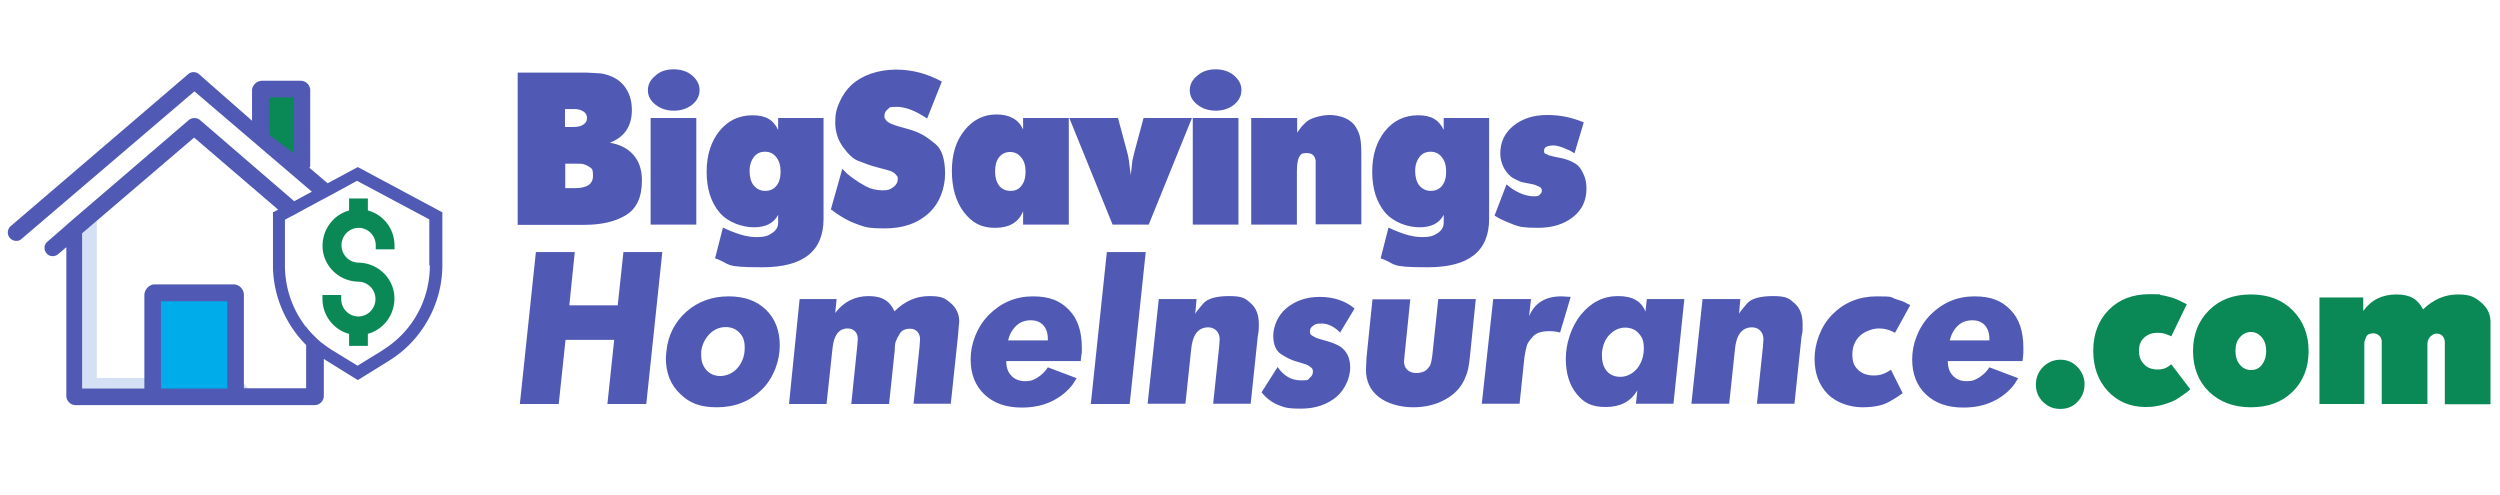 <svg id="Capa_1" xmlns="http://www.w3.org/2000/svg" version="1.1" viewBox="0 0 919.5 182.2"><defs><style>.st3{fill:#5059b4}</style></defs><path class="st3" d="M190.4 26.7h23.1c1.7 0 3.1 0 4.2.1s2.2.1 3.3.2c3.6.6 6.4 2 8.4 4.4 2 2.4 3 5.4 3 9.1 0 5.9-2.7 9.9-8.1 12 3.7.6 6.6 2.1 8.7 4.5 2.1 2.4 3.1 5.5 3.1 9.4 0 6.2-2 10.4-6 12.8s-9.1 3.5-15.3 3.5h-24.4v-56Zm17.4 20h3.3c1.4 0 2.6-.3 3.5-.9.9-.6 1.3-1.4 1.3-2.4s-.4-1.8-1.3-2.4c-.9-.6-2-.9-3.5-.9h-3.3v6.6Zm0 22.5h3.6c4.5 0 6.7-1.5 6.7-4.5s-.5-2.6-1.6-3.5c-.6-.4-1.2-.6-1.8-.8s-1.7-.2-3.1-.2h-3.7v9Zm40-43.7c2.6 0 4.9.7 6.7 2.2 1.8 1.5 2.8 3.3 2.8 5.4s-.9 3.9-2.7 5.4c-1.8 1.4-4 2.2-6.7 2.2s-4.9-.7-6.8-2.2c-1.9-1.5-2.8-3.2-2.8-5.3s.9-3.9 2.8-5.4c1.7-1.6 4-2.3 6.7-2.3Zm-8.5 17.9h16.8v39.2h-16.8V43.4Zm46.8 0h16.8v37.1c0 11.9-7.5 17.8-22.5 17.8S269.3 97.2 263 95l2.9-11.3c4.8 2.3 8.8 3.5 12.2 3.5s4.4-.5 5.9-1.5 2.2-2.2 2.2-3.8V79c-1.6 3.1-4.6 4.6-8.9 4.6s-9.6-1.8-12.7-5.5-4.7-8.7-4.7-14.9 1.6-11.1 4.7-15c3.2-3.9 7.2-5.8 12.2-5.8s7.7 1.8 9.4 5.4v-4.4h-.1Zm-4.7 26.8c1.8 0 3.2-.6 4.2-1.9 1-1.2 1.5-3 1.5-5.2s-.5-3.9-1.6-5.3c-1-1.3-2.4-2-4.1-2s-3.1.6-4.1 1.9c-1 1.3-1.6 3-1.6 5.2s.5 4 1.5 5.3c1.1 1.3 2.5 2 4.2 2Zm28.4-8.1 1.8 1.8c.7.6 1.6 1.3 2.6 2s2.4 1.6 4.2 2.6c1.8 1 3.9 1.5 6.2 1.5s2.9-.4 4-1.2 1.6-1.8 1.6-2.9-.1-.9-.4-1.3-.6-.8-1.1-1.1-1-.6-1.5-.7c-.5-.2-1.7-.5-3.6-1s-3.3-.9-4.1-1.2c-.9-.3-2.2-.8-4-1.5s-3.6-2.5-5.5-5.1c-1.9-2.7-2.8-5.7-2.8-9s.5-5 1.6-7.5 2.6-4.6 4.4-6.3c1.9-1.7 4.2-3.1 7.1-4.1s6-1.5 9.3-1.5c5.9 0 11.5 1.5 16.8 4.4L341 43.6c-4.3-2.9-8-4.3-11.2-4.3s-2.4.3-3.3.9c-.8.6-1.2 1.4-1.2 2.4s.2 1 .5 1.5.9.9 1.7 1.3c.8.4 2.5 1 5.2 1.7 2.6.7 4.6 1.4 5.9 2.1 1.3.6 3.2 1.9 5.5 3.8s3.5 5.6 3.5 10.9-2 10.9-6.1 14.6-9.4 5.5-16 5.5-7.3-.5-10.4-1.6-6.3-2.9-9.5-5.4l4.2-14.9Zm66.5-18.7h16.8v39.2h-16.8v-4.9c-1.7 4.1-5.1 6.1-10.3 6.1s-8.5-1.9-11.5-5.8c-2.9-3.8-4.4-8.9-4.4-15.1s1.5-11 4.6-14.9 7-5.9 11.8-5.9 8.1 1.8 9.8 5.5v-4.2ZM366 63.1c0 2.2.5 3.9 1.5 5.2 1 1.3 2.4 1.9 4.2 1.9s3-.6 4-1.9c1-1.2 1.5-3 1.5-5.2s-.5-3.9-1.6-5.2c-1-1.3-2.4-2-4.1-2s-3.1.7-4.1 2-1.4 3-1.4 5.2Zm45.2-19.7 3.3 12.3c.3.9.5 2 .7 3.3l.7 5.4.6-5.4.8-3.3 3.3-12.3h17.8l-15.9 39.2h-13.3l-15.9-39.2h17.9Zm35.9-17.9c2.6 0 4.9.7 6.7 2.2s2.8 3.3 2.8 5.4-.9 3.9-2.7 5.4c-1.8 1.4-4 2.2-6.7 2.2s-4.9-.7-6.8-2.2-2.8-3.2-2.8-5.3.9-3.9 2.8-5.4c1.8-1.6 4.1-2.3 6.7-2.3Zm-8.4 17.9h16.8v39.2h-16.8V43.4Zm21.6 0h16.8v5.4c.7-1 1.2-1.7 1.7-2.3.5-.5 1-1.1 1.7-1.7.7-.6 1.8-1.2 3.5-1.7s3.4-.8 5.1-.8 4.1.4 5.8 1.2c1.7.8 3 1.9 3.8 3.3.8 1.3 1.4 2.7 1.6 4.1.3 1.4.4 3.5.4 6.2v25.4h-16.8V59.1c-.3-1.9-1.3-2.8-3.3-2.8s-2.2.5-2.8 1.5c-.5 1-.8 2.7-.8 5.2v19.6h-16.8V43.4Zm70.6 0h16.8v37.1c0 11.9-7.5 17.8-22.5 17.8s-11.1-1.1-17.4-3.3l2.9-11.3c4.8 2.3 8.8 3.5 12.2 3.5s4.4-.5 5.9-1.5 2.2-2.2 2.2-3.8V79c-1.6 3.1-4.6 4.6-8.9 4.6s-9.6-1.8-12.7-5.5-4.7-8.7-4.7-14.9 1.6-11.1 4.7-15c3.2-3.9 7.2-5.8 12.2-5.8s7.7 1.8 9.4 5.4v-4.4h-.1Zm-4.7 26.8c1.8 0 3.2-.6 4.2-1.9 1-1.2 1.5-3 1.5-5.2s-.5-3.9-1.6-5.3c-1-1.3-2.4-2-4.1-2s-3.1.6-4.1 1.9c-1 1.3-1.6 3-1.6 5.2s.5 4 1.5 5.3c1.1 1.3 2.5 2 4.2 2Zm27.9-2.4c1.4 1.3 3.1 2.4 4.9 3.2 1.8.8 3.5 1.2 5.2 1.2s1.6-.2 2.1-.6.8-.9.8-1.5-.3-1.1-.9-1.4c-.6-.3-1.1-.5-1.6-.7s-1.4-.3-2.7-.6c-1.3-.2-2.2-.4-2.7-.6s-1.4-.6-2.7-1.3c-1.2-.7-2.3-1.9-3.3-3.6-.9-1.7-1.4-3.5-1.4-5.4 0-4.2 1.6-7.6 4.8-10.2s7.3-4 12.4-4 9 .9 13.5 2.7l-3.4 11.4c-1.1-.8-2.5-1.4-4-2-1.6-.6-2.8-.9-3.6-.9-2.4 0-3.6.6-3.6 1.9s.4 1 1.1 1.4c.7.4 1.9.7 3.4 1 1.6.3 2.8.5 3.8.9 1 .3 2.1.8 3.1 1.4 1.1.6 2.1 1.8 2.9 3.5.9 1.7 1.3 3.6 1.3 5.7 0 4.4-1.6 7.9-4.9 10.5s-7.5 4-12.9 4-6.9-.4-8.8-1.1c-1.9-.7-3.3-1.4-4.3-1.8s-1.9-1-2.9-1.6l4.4-11.5Zm-357 24.9h14.3l-2 19.6h17.8l2.1-19.6h14.3l-5.9 55.9h-14.3l2.5-23.6H208l-2.5 23.6h-14.3l5.9-55.9ZM268 109c5.7 0 10.3 1.6 13.7 4.9s5.1 7.7 5.1 13.2-2.2 11.9-6.6 16.2-9.9 6.5-16.5 6.5-10.2-1.7-13.6-5c-3.5-3.3-5.2-7.7-5.2-13.2l.2-2.4c.6-5.9 3.1-10.8 7.4-14.6 4.2-3.7 9.4-5.6 15.5-5.6Zm-10.1 20.3v1.4c0 2.3.7 4.1 2 5.5s3 2.1 5.1 2.1 4.6-1 6.3-3c1.7-2 2.6-4.4 2.6-7.3s-.6-4.2-1.9-5.6-3-2.1-5.1-2.1-4.2.8-5.9 2.5c-1.7 1.8-2.8 3.9-3.1 6.5Zm36.2-19.3h13.6l-.5 5.1c3.1-4.1 7.2-6.2 12.3-6.2s7.8 1.9 9.5 5.6c3.7-3.7 7.9-5.6 12.8-5.6s5.9.9 7.9 2.6 3.1 4 3.1 6.7l-.5 5.8-2.6 24.5H336l2.2-20.9.2-2.8c0-1.1-.3-2.1-1-2.8-.7-.7-1.5-1.1-2.6-1.1-1.8 0-3.1.6-3.8 1.7-.7 1.1-1.2 2.1-1.5 2.9s-.4 1.8-.4 3.2l-2.1 19.9h-13.9l2.2-21.3.2-2.6c0-1.1-.3-2.1-1-2.8-.7-.7-1.6-1.1-2.7-1.1-3.2 0-5.1 2.4-5.6 7.3l-2.2 20.5h-13.8l3.9-38.6Zm76 22.8c0 2.3.6 4.1 1.9 5.4 1.2 1.3 2.9 2 5.1 2s3.1-.5 4.6-1.4c1.5-1 2.8-2.2 3.7-3.7l10.6 4-1.4 2.2c-2.1 2.8-4.8 4.9-8 6.4s-6.8 2.2-10.8 2.2c-5.8 0-10.3-1.6-13.7-4.8-3.4-3.2-5.1-7.5-5.1-13s2.2-11.7 6.7-16.3c4.5-4.5 9.9-6.8 16.2-6.8s10.1 1.7 13.3 5c3.2 3.3 4.7 7.9 4.7 13.9s0 1.3-.1 1.9c-.1.7-.2 1.7-.3 3h-27.4Zm.7-7.6h14.6v-.5c0-2.2-.6-3.9-1.7-5.1s-2.6-1.8-4.6-1.8-3.8.6-5.2 1.9c-1.5 1.4-2.6 3.2-3.1 5.5Zm36.3-32.5h14.3l-5.9 55.9h-14.3l5.9-55.9Zm19.1 17.3h13.9l-.5 5.4c.1 0 .2-.2.3-.5.2-.3 1-1.3 2.6-3.2 1.6-1.9 4.8-2.8 9.7-2.8s5.9.9 7.9 2.7c2 1.8 2.9 4.3 2.9 7.5s-.1 2.7-.4 4.7l-2.6 24.7h-13.8l2.2-20.9.2-2.8c0-1.3-.4-2.4-1.2-3.2-.8-.8-1.8-1.2-3-1.2-3.7 0-5.8 2.7-6.3 8.2l-2.1 19.9h-13.9l4.1-38.5Zm43.7 25c2.3 3.3 5.1 4.9 8.6 4.9s2.4-.3 3.2-.9c.8-.6 1.2-1.4 1.2-2.3s-.3-1.3-.9-1.7c-.6-.5-1.3-.9-2.1-1.1-.8-.3-1.9-.6-3.6-1.1-1.6-.5-3.4-1.4-5.2-2.6-1.8-1.2-2.8-3.5-2.8-6.7s1.6-7.5 4.9-10.2 7.3-4.1 12.2-4.1 9.5 1.4 12.8 4.3l-5.3 8.8c-2.2-2.2-4.5-3.3-6.8-3.3s-2.3.3-3.1.8c-.8.5-1.2 1.2-1.2 2.1s.3 1.3.9 1.6c.6.4 1.1.6 1.5.8.4.2 1.6.5 3.7 1.1s3.8 1.3 5.1 2.1c2.4 1.7 3.6 4.2 3.6 7.7s-1.7 7.9-5.1 10.8c-3.4 2.8-7.7 4.3-13 4.3s-6.2-.5-8.5-1.4c-2.2-.9-4.2-2.4-6-4.6l5.9-9.3Zm70.7-3.5c-.3 3.1-.8 5.5-1.6 7.2-1.3 3.4-3.7 6.1-7.2 8.1s-7.5 3-12.1 3-9.4-1.3-12.6-3.8-4.7-5.9-4.7-10l.2-4.5 2.2-21.4h13.9l-2.1 20.6-.2 2.3c0 1.2.4 2.3 1.2 3 .8.8 1.9 1.2 3.3 1.2s3-.4 3.8-1.2 1.3-1.5 1.5-2.1.4-1.6.6-3.1L529 110h13.8l-2.2 21.5Zm8.6-21.5h13.9l-.7 6.3c2.1-4.9 6-7.3 11.9-7.3l3.4.2-3.9 13.1c-1.5-.4-2.8-.5-3.9-.5-2.8 0-4.8.6-6 1.9s-2 2.4-2.3 3.3c-.3 1-.6 2.4-.9 4.3l-1.8 17.2H545l4.2-38.5Zm56.5 0h13.8l-4 38.5h-13.8l.5-4.9c-2.4 4.1-6.3 6.1-11.6 6.1s-8.1-1.6-10.7-4.8c-2.6-3.2-4-7.5-4-12.9s1.9-11.8 5.6-16.3c3.7-4.5 8.2-6.8 13.6-6.8s8.6 1.9 10.1 5.7l.5-4.6Zm-16.5 19.7v1.1c0 2.4.6 4.3 1.8 5.7s2.9 2.1 5 2.1 4.4-1 6.1-3c1.6-2 2.5-4.5 2.5-7.4s-.6-4.2-1.9-5.6c-1.2-1.4-2.9-2.1-5-2.1s-4.1.9-5.7 2.6c-1.6 1.6-2.5 3.8-2.8 6.6Zm37-19.7h13.9l-.5 5.4s.2-.2.3-.5c.2-.3 1-1.3 2.6-3.2 1.6-1.9 4.8-2.8 9.7-2.8s5.9.9 7.9 2.7c2 1.8 2.9 4.3 2.9 7.5s0 2.7-.4 4.7l-2.6 24.7h-13.8l2.2-20.9.2-2.8c0-1.3-.4-2.4-1.2-3.2-.8-.8-1.8-1.2-3-1.2-3.7 0-5.8 2.7-6.3 8.2l-2.1 19.9h-13.9l4.1-38.5Zm70.8 12.4c-2-1.1-3.9-1.6-5.9-1.6s-5.1.9-7 2.7c-1.9 1.8-2.8 4.1-2.8 6.9s.7 4.3 2.1 5.6c1.4 1.4 3.3 2.1 5.8 2.1s4.2-.7 6.3-2.1l4.3 8.6c-1.3 1-3 2.1-5.2 3.3s-5.4 1.9-9.7 1.9-9.5-1.6-12.7-4.9c-3.2-3.3-4.8-7.6-4.8-13s2.2-11.9 6.6-16.3 9.9-6.6 16.3-6.6 4.9.3 6.7.9 3.1 1 3.8 1.4 1.3.7 1.8.9l-5.6 10.2Zm19.4 10.4c0 2.3.6 4.1 1.9 5.4 1.2 1.3 2.9 2 5.1 2s3.1-.5 4.6-1.4c1.5-1 2.8-2.2 3.7-3.7l10.6 4-1.4 2.2c-2.1 2.8-4.8 4.9-8 6.4s-6.8 2.2-10.8 2.2c-5.8 0-10.3-1.6-13.7-4.8s-5.1-7.5-5.1-13 2.2-11.7 6.7-16.3c4.5-4.5 9.9-6.8 16.2-6.8s10.1 1.7 13.3 5 4.7 7.9 4.7 13.9v1.9c0 .7-.2 1.7-.3 3h-27.4Zm.7-7.6h14.6v-.5c0-2.2-.6-3.9-1.7-5.1-1.1-1.2-2.7-1.8-4.6-1.8s-3.8.6-5.2 1.9c-1.5 1.4-2.5 3.2-3.1 5.5Z"/><path d="M757.8 132.3c2.5 0 4.6.9 6.3 2.7s2.6 3.9 2.6 6.4-.9 4.6-2.6 6.4c-1.7 1.8-3.8 2.6-6.4 2.6s-4.5-.9-6.3-2.6c-1.8-1.8-2.6-3.9-2.6-6.4s.9-4.6 2.6-6.4c1.8-1.8 4-2.7 6.4-2.7Zm40.8-8.6c-.6-.3-1.4-.6-2.2-.9-.9-.3-1.8-.4-2.8-.4-2.1 0-3.7.6-5 1.8-1.3 1.2-1.9 2.8-1.9 4.8s.6 3.7 1.9 5c1.2 1.3 2.9 1.9 5 1.9s3.4-.6 5-1.9l7 9.2c-.7.6-1.3 1.1-1.9 1.5-.6.4-1.4 1-2.6 1.8-1.1.8-2.8 1.5-5.1 2.2s-4.5 1-6.7 1c-5.7 0-10.3-1.9-14-5.8-3.6-3.9-5.4-8.8-5.4-14.9s1.9-11.2 5.7-15c3.8-3.9 8.8-5.8 15-5.8s2.7 0 4.1.3c1.4.2 2.8.6 4.3 1 1.5.5 3.2 1.3 5.3 2.4l-5.7 11.8Zm29.3-15.4c6.3 0 11.4 1.9 15.3 5.8 3.9 3.9 5.9 8.9 5.9 15s-2 11.2-5.9 15-9 5.7-15.3 5.7-11.4-1.9-15.4-5.7c-3.9-3.8-5.9-8.8-5.9-15s2-11.1 5.9-15c3.9-3.9 9-5.8 15.4-5.8Zm-5.7 20.7c0 2.1.5 3.8 1.6 5.1s2.4 2 4.1 2 3-.6 4-1.9c1-1.3 1.6-3 1.6-5.1s-.5-3.7-1.6-5-2.4-2-4-2-3 .7-4.1 2c-1.1 1.2-1.6 2.9-1.6 4.9Zm30.8-19.6h16.2v5c2.9-4.1 7-6.1 12.2-6.1s7.9 1.8 9.8 5.5c3.8-3.7 8.1-5.5 12.8-5.5s6.2 1 8.5 2.9 3.5 4.3 3.5 7.1v30.4h-16.8v-22.8c0-.9-.3-1.7-.8-2.3-.6-.6-1.3-.9-2.2-.9s-1.1.2-1.7.6c-.6.4-1 .9-1.3 1.4-.2.5-.3 1-.4 1.5v22.4H876v-23c0-.9-.4-1.7-1-2.2s-1.2-.8-2.1-.8c-1.3 0-2.2.4-2.6 1.3-.4.9-.6 1.5-.7 2v22.7h-16.5v-39.2ZM145.1 91.7v-1.5c0-6-4.1-11.3-9.8-12.8V73h-6.9v4.4c-6.5 1.8-10.7 8.3-9.6 15.2 1.1 6.3 6.6 10.9 13 11 3.5 0 6.3 2.9 6.3 6.4s-2.8 6.4-6.3 6.4-6.3-2.9-6.3-6.4v-1.5h-6.9v1.5c0 6 4.1 11.3 9.8 12.8v4.4h6.9v-4.4c6.5-1.8 10.7-8.3 9.6-15.2-1.1-6.3-6.6-10.9-13-11-3.5 0-6.3-2.9-6.3-6.4s2.8-6.4 6.3-6.4 6.3 2.9 6.3 6.4v1.5h6.9Zm-34.5-58.8v28.3l-.9 1-13.6-11.6.3-.5V32.9h14.2z" fill="#0a8855"/><path d="M58.4 104.4V139H35.6V80.8c0-.8-.3-1.5-.8-2.1-.6-.6-1.3-1-2.2-1s-1.4.3-1.9.7h-.1c-.6.7-1 1.5-1 2.4V142c.2 1.7 1.6 3.1 3.4 3.1h60.1m-4.2-6.1H64.5v-32.1h24.4V139Z" fill="#d4e1f4"/><path d="M56.6 108.3h29.7V146H56.6z" fill="#00acea"/><path class="st3" d="m131.5 61.5-11 5.9-6.7-5.7.3-.5V32.9c-.2-1.8-1.7-3.2-3.5-3.2H96.4c-1.8 0-3.4 1.4-3.7 3.2v11.5L73.1 27.2c-1.1-.9-2.7-.9-3.8 0l-65.4 56c-1.2 1.1-1.4 3-.3 4.3.6.7 1.5 1.1 2.4 1.1s1.5-.3 2-.8l63.5-54.2 43.2 36.9-6.5 3.5-34.7-29.9a3.3 3.3 0 0 0-4 0l-44.3 38c0 .1-8 7-8 7-1 1.1-1.1 2.6-.3 3.8.9 1.4 2.8 1.7 4.2.8l3.2-2.7h.1v54.9c.2 1.7 1.6 3.1 3.4 3.1h87.9c1.7 0 3.2-1.3 3.4-3.1V132l.9.6 11.6 7.2 11.6-7.2c12-7.4 19.5-20.9 19.5-35V78.1l-31-16.6ZM108 56.4l-9.1-6.9V35.8h9.1v20.6Zm-24.4 86.5H59.2v-32.1h24.4v32.1Zm6.1 0v-34.6c-.1-1.9-1.5-3.4-3.4-3.7H56.5c-1.8.3-3.2 1.8-3.4 3.7v34.6H30.2V85.8l41.2-35.2 30.9 26.5-1.9 1v19.5c0 11 4.5 21.5 12.1 29.2h.1v16H89.7Zm51.1-14.1-9.3 5.7-9.3-5.7c-1.3-.8-2.4-1.6-3.6-2.5-1.1-.8-2.1-1.8-3.1-2.8l-.2-.2c-1-1-1.9-2-2.7-3.1h-.1c-4.9-6.3-7.7-14.2-7.7-22.6V80.8l1.1-.6 2.9-1.5 2.9-1.6 6.5-3.5 5.8-3.1 7.3-4 26.6 14.2v16.9h.2c0 12.8-6.5 24.5-17.4 31.2Z"/></svg>